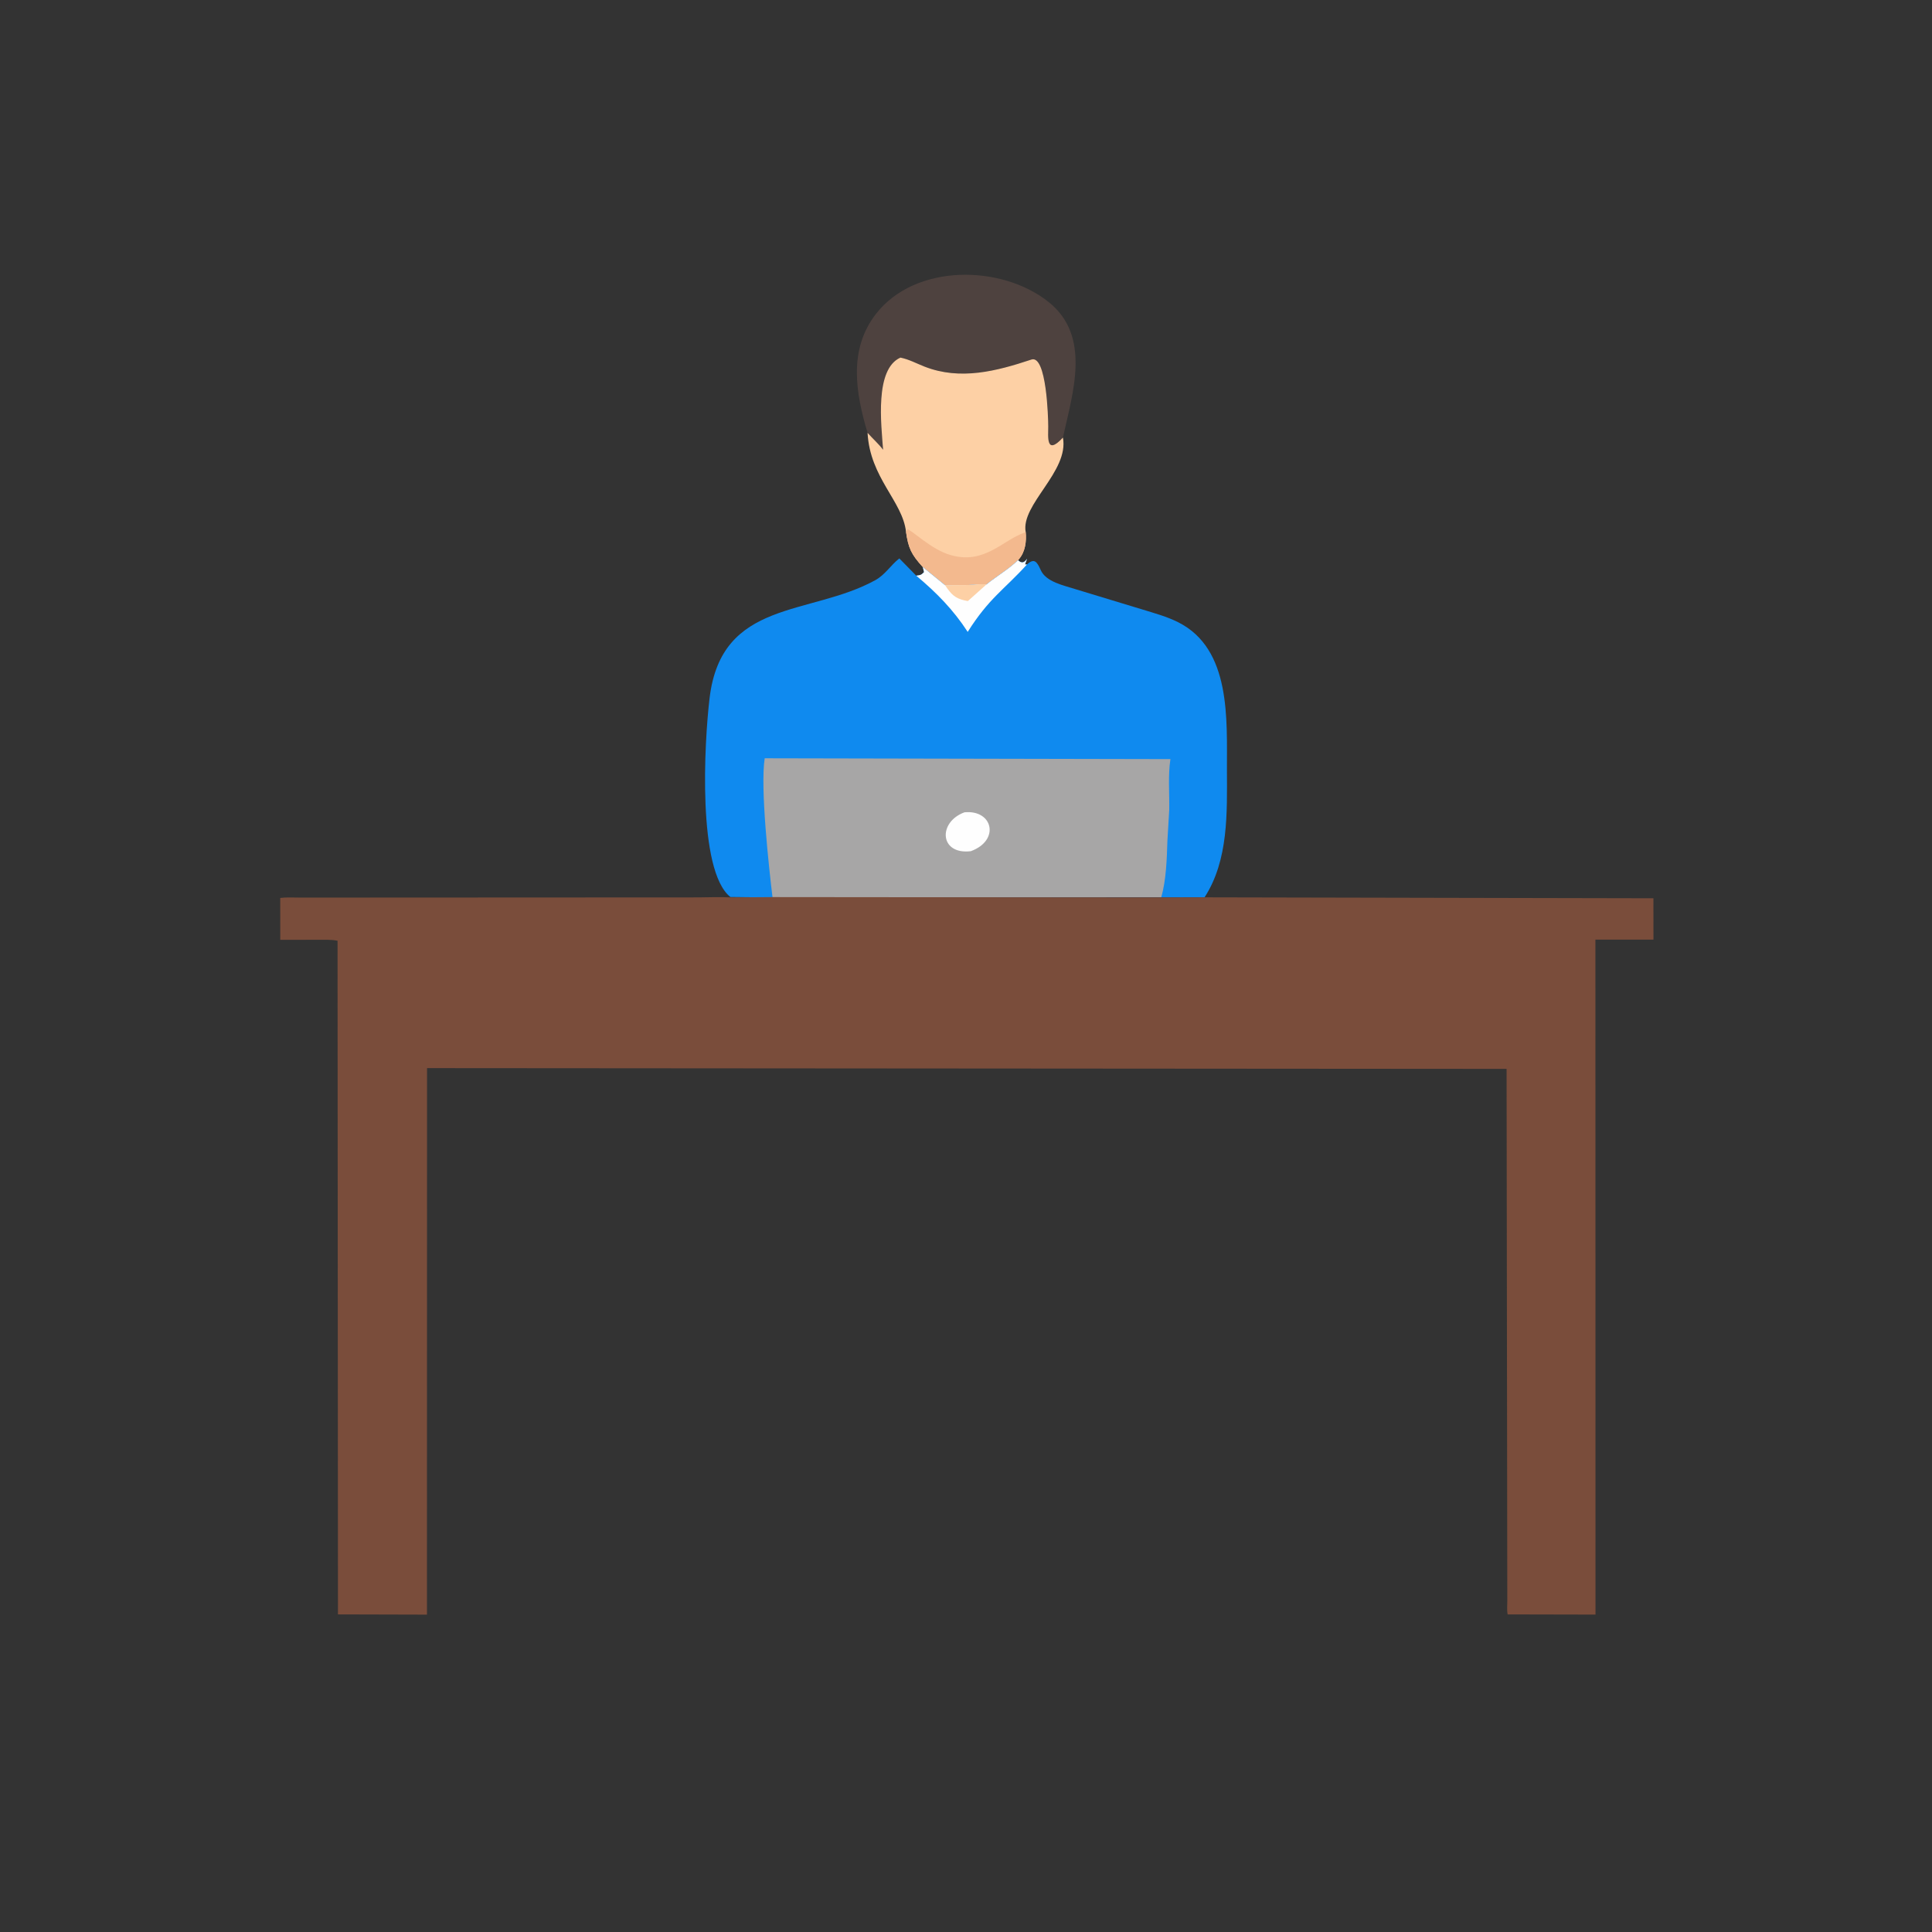 <svg version="1.1" xmlns="http://www.w3.org/2000/svg" style="display: block;" viewBox="0 0 2048 2048" width="640" height="640">
<rect x="0" y="0" width="2048" height="2048" fill="#333333" stroke="none"/>
<path transform="translate(0,0)" fill="rgb(78,66,63)" d="M 919.648 458.822 C 907.02 416.698 899.164 370.509 928.576 332.737 C 970.261 279.202 1061.45 280.25 1111.48 320.071 C 1157.07 356.36 1137.21 416.063 1126.75 463.846 C 1108.56 483.43 1111.21 462.826 1111.18 451.966 C 1111.16 443.04 1109.41 375.782 1093.33 381.141 C 1056.33 393.465 1017.95 403.431 980.133 388.657 C 971.585 385.318 963.559 380.907 954.494 379.065 C 926.992 391.299 934.152 450.065 936.115 476.745 C 931.446 470.534 924.906 464.741 919.648 458.822 z"/>
<path transform="translate(0,0)" fill="rgb(253,208,165)" d="M 919.648 458.822 C 924.906 464.741 931.446 470.534 936.115 476.745 C 934.152 450.065 926.992 391.299 954.494 379.065 C 963.559 380.907 971.585 385.318 980.133 388.657 C 1017.95 403.431 1056.33 393.465 1093.33 381.141 C 1109.41 375.782 1111.16 443.04 1111.18 451.966 C 1111.21 462.826 1108.56 483.43 1126.75 463.846 C 1133.45 499.872 1081.83 534.735 1087.28 564.014 C 1088.21 573.857 1086.84 584.815 1080.23 592.599 L 1079.13 593.854 C 1068.7 603.841 1056.77 610.52 1045.7 619.532 C 1039.23 618.815 1032.97 619.855 1026.5 620.143 L 1001.8 620.324 L 978.193 601.082 C 966.038 587.719 962.881 581.11 960.4 563.707 C 956.762 531.252 922.224 506.623 919.648 458.822 z"/>
<path transform="translate(0,0)" fill="rgb(243,185,142)" d="M 960.4 563.707 L 962 561.179 C 965.858 561.257 987.356 582.608 1007 588.159 L 1008.69 588.646 C 1043.72 598.249 1062.7 572.883 1085.67 564.708 L 1087.28 564.014 C 1088.21 573.857 1086.84 584.815 1080.23 592.599 L 1079.13 593.854 C 1068.7 603.841 1056.77 610.52 1045.7 619.532 C 1039.23 618.815 1032.97 619.855 1026.5 620.143 L 1001.8 620.324 L 978.193 601.082 C 966.038 587.719 962.881 581.11 960.4 563.707 z"/>
<path transform="translate(0,0)" fill="rgb(15,138,239)" d="M 1079.13 593.854 C 1083.21 597.649 1085.78 596.52 1088.75 592.25 L 1086.55 598.305 L 1088.64 598.363 C 1096.32 591.342 1099.18 595.202 1103.23 604.302 C 1108.87 616.983 1127.71 620.528 1140 624.531 L 1210.78 646.011 C 1223.78 650.022 1236.94 653.537 1249.13 659.703 C 1305.28 688.09 1300.44 762.861 1300.6 816.337 C 1300.74 861.366 1302.43 911.789 1276.88 951.194 L 1231.01 951.263 L 818.92 951.336 L 774.203 950.84 C 739.021 922.642 746.557 787.058 752.187 740.031 C 764.772 634.892 858.497 653.181 927.791 615.044 C 938.391 609.21 943.987 599.279 953.32 591.952 L 971.266 610.25 C 975.79 609.61 976.309 609.701 979.5 606.51 L 978.193 601.082 L 1001.8 620.326 L 1026.5 620.143 C 1032.97 619.855 1039.23 618.815 1045.7 619.532 C 1056.77 610.52 1068.7 603.841 1079.13 593.854 z"/>
<path transform="translate(0,0)" fill="rgb(254,254,254)" d="M 1079.13 593.854 C 1083.21 597.649 1085.78 596.52 1088.75 592.25 L 1086.55 598.305 L 1088.64 598.363 C 1064.15 625.372 1048.53 633.845 1025.8 669.835 C 1010.62 646.411 992.635 628.14 971.266 610.25 C 975.79 609.61 976.309 609.701 979.5 606.51 L 978.193 601.082 L 1001.8 620.326 L 1026.5 620.143 C 1032.97 619.855 1039.23 618.815 1045.7 619.532 C 1056.77 610.52 1068.7 603.841 1079.13 593.854 z"/>
<path transform="translate(0,0)" fill="rgb(253,208,165)" d="M 1001.8 620.326 L 1026.5 620.143 C 1032.97 619.855 1039.23 618.815 1045.7 619.532 L 1025.96 637.169 C 1015.35 635.28 1010.34 632.526 1004.02 623.571 L 1001.8 620.326 z"/>
<path transform="translate(0,0)" fill="rgb(167,166,166)" d="M 818.92 951.336 C 815.038 919.256 805.774 835.049 810.601 803.807 L 1240.7 804.692 C 1238.05 821.838 1239.73 840.992 1239.45 858.405 L 1237.5 891.32 C 1236.91 910.376 1236.25 932.651 1231.01 951.081 L 818.92 951.336 z"/>
<path transform="translate(0,0)" fill="rgb(254,254,254)" d="M 1022.41 861.074 C 1052.58 858.152 1060.28 890.91 1029.1 902.301 C 995.858 906.287 994.013 871.451 1022.41 861.074 z"/>
<path transform="translate(0,0)" fill="rgb(122,77,59)" d="M 774.203 951.264 L 818.92 950.948 L 1231.01 951.338 L 1276.88 951.209 L 1752.69 952.204 L 1752.73 996.012 L 1691.21 996.054 L 1691.3 1711.54 L 1598.18 1711.34 C 1597.26 1707.03 1597.8 1701.78 1597.8 1697.36 L 1597.04 1133.07 L 452.686 1132.25 L 452.586 1711.58 L 358.262 1711.33 L 357.816 997.218 C 350.841 995.77 342.643 996.27 335.5 996.221 L 297.096 996.251 L 297.054 951.845 C 304.008 950.979 311.549 951.495 318.565 951.48 L 740 951.281 C 751.38 951.24 762.838 950.668 774.203 951.264 z"/>
</svg>
